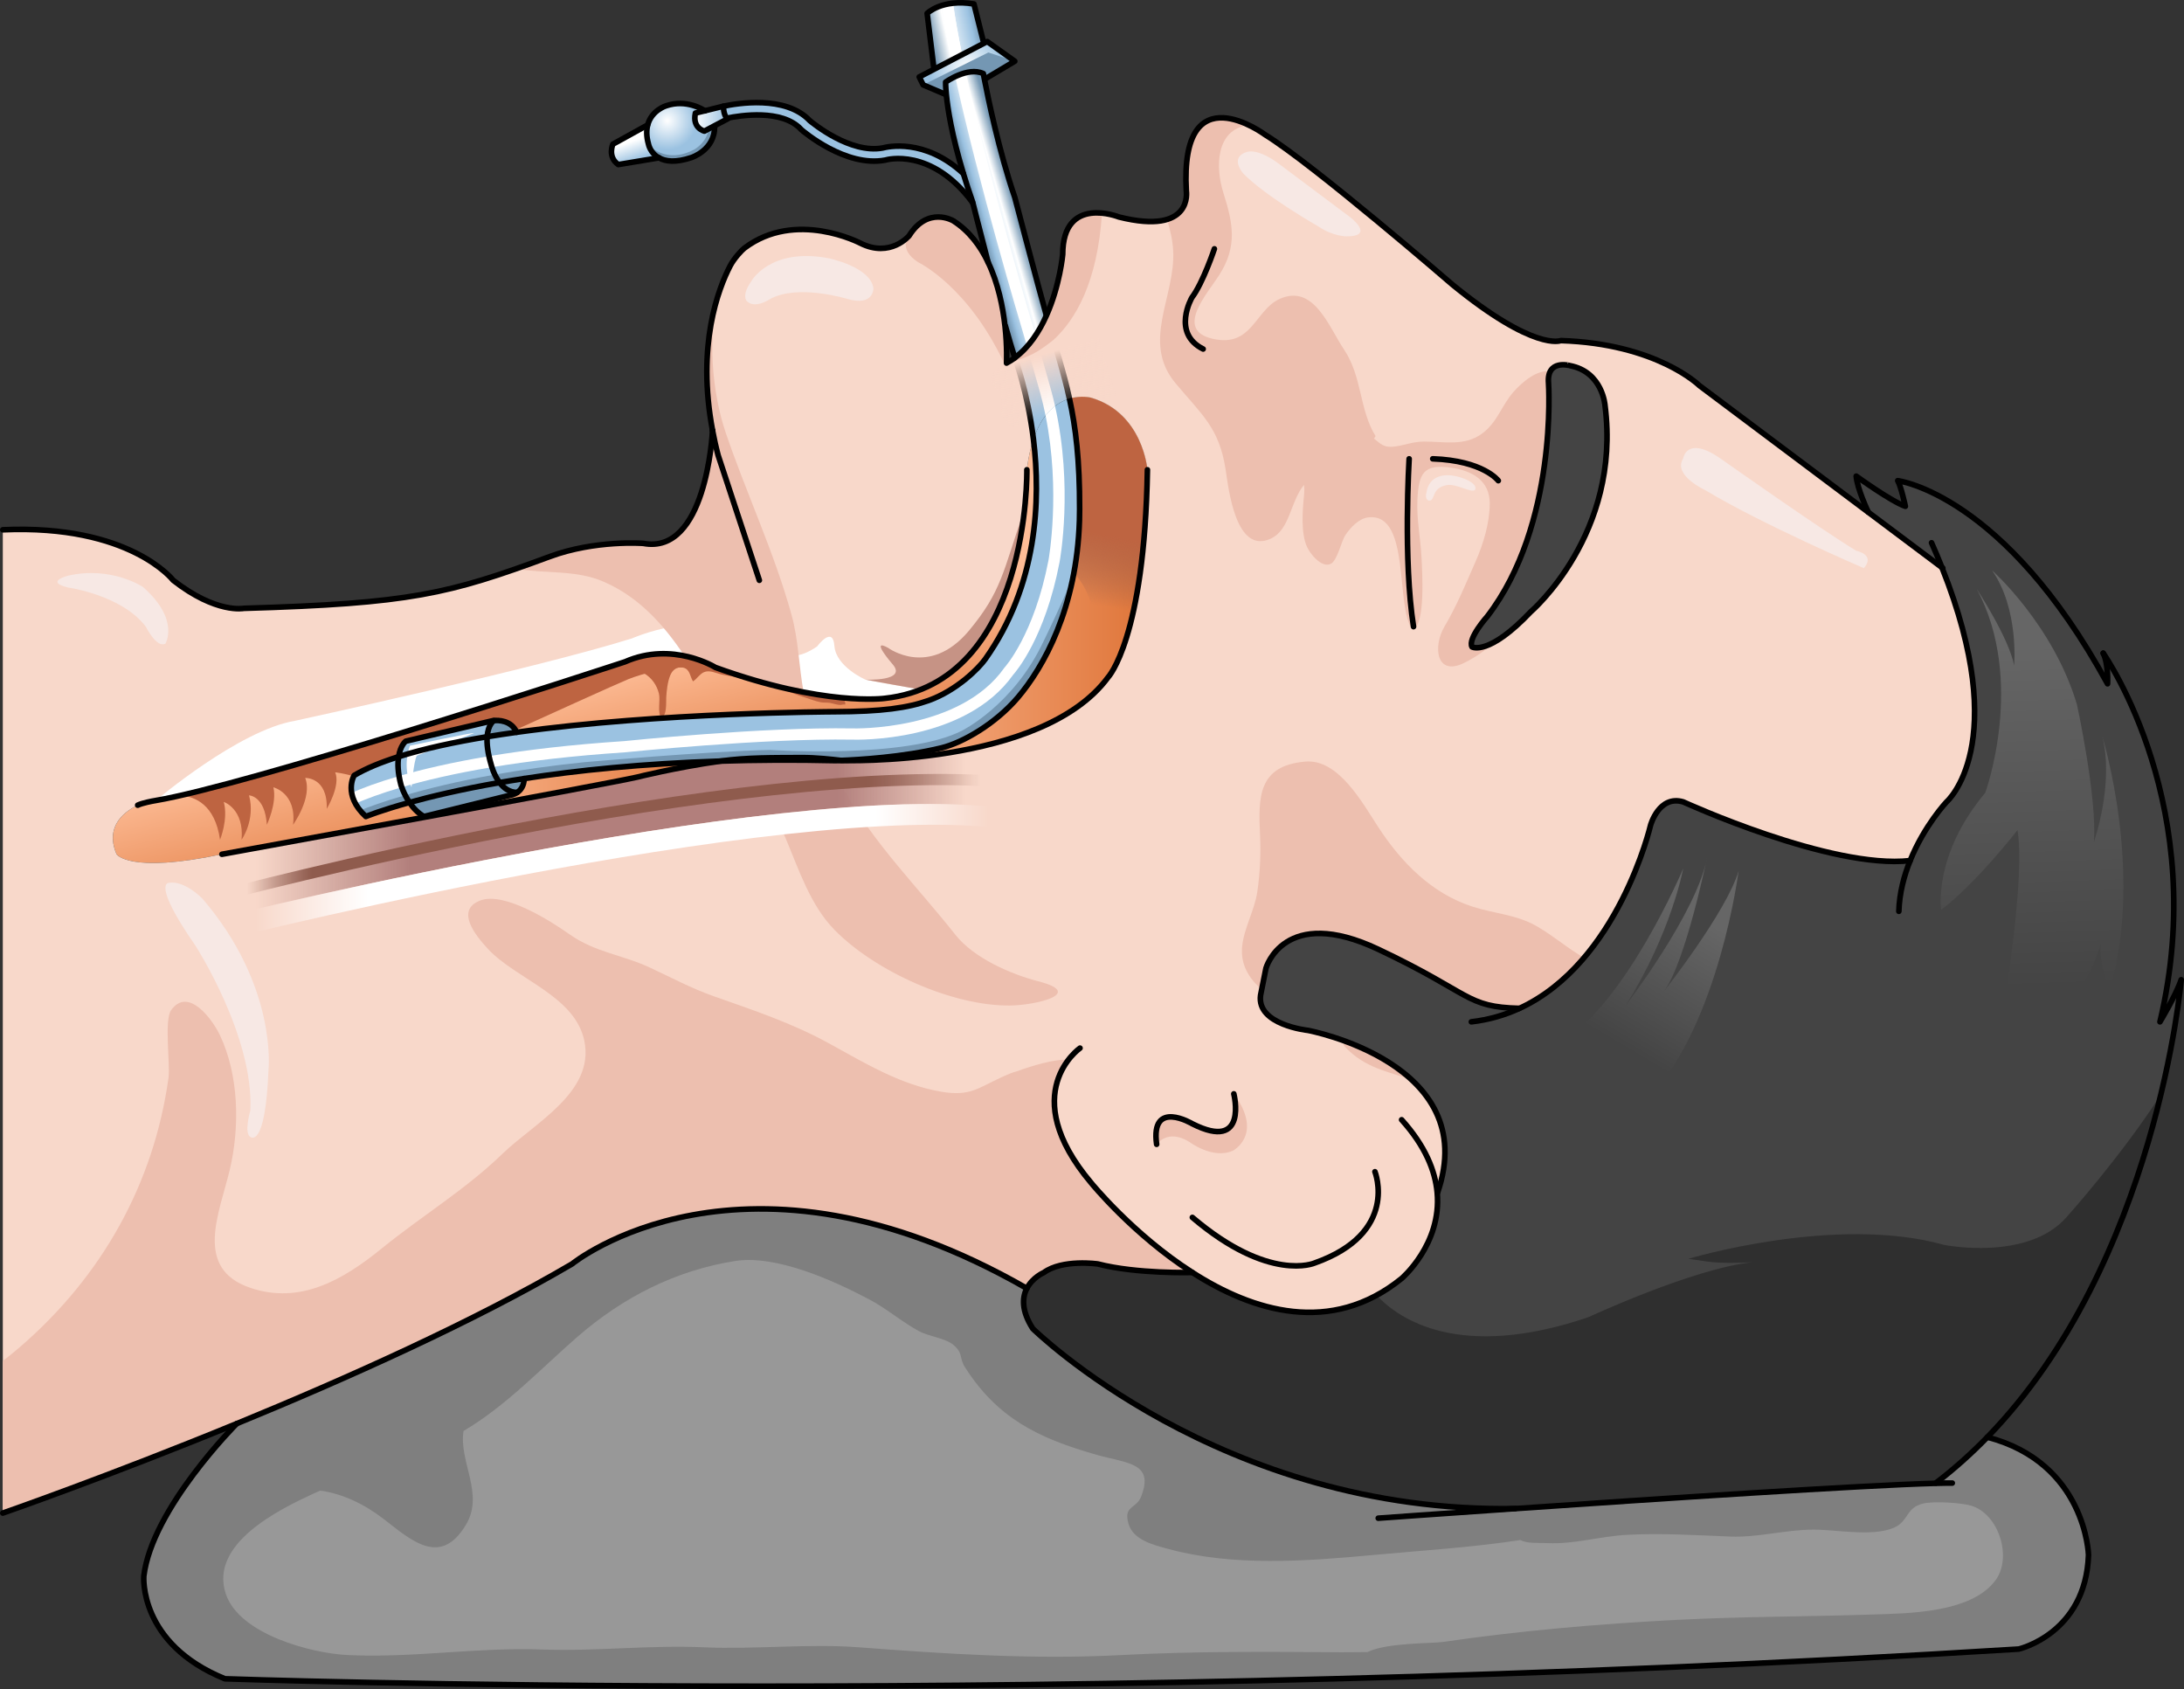 <?xml version="1.0" encoding="utf-8"?>
<!-- Generator: Adobe Illustrator 16.0.0, SVG Export Plug-In . SVG Version: 6.00 Build 0)  -->
<!DOCTYPE svg PUBLIC "-//W3C//DTD SVG 1.1//EN" "http://www.w3.org/Graphics/SVG/1.1/DTD/svg11.dtd">
<svg version="1.1" id="Layer_2" xmlns="http://www.w3.org/2000/svg" xmlns:xlink="http://www.w3.org/1999/xlink" x="0px" y="0px"
	 width="388.77px" height="300.6px" viewBox="0 0 388.77 300.6" enable-background="new 0 0 388.77 300.6" xml:space="preserve">
<rect x="0" y="0" width="388.77" height="300.6" fill="#333333" stroke="none"/>
<g>
	<path fill="#444444" d="M340.02,153.167c2.511-6.229,6.48-10.45,6.48-10.45s11.77-10.16-0.82-41.72l-13.13-9.85l0.01-0.011
		c-0.109-0.239-1.949-4.13-2.14-6.399c0,0,6.23,4.51,8.75,5.37c0,0-0.77-3.551-1.36-4.561c0,0,18.87,2.3,37.351,36.15
		c0,0,0.189-3.49-0.771-5.44c0.471,0.681,19.12,27.641,10.101,65.601c0,0,2.87-4.75,3.779-7.49c0,0-4.279,50.3-34.51,81.41
		c-2.83,2.91-5.88,5.649-9.18,8.17v0.04c-12.93,0.34-49.82,2.78-74.79,4.5c-0.03,0-0.05,0-0.07,0
		c-52.46,0.92-85.88-32.03-85.88-32.03c-2.06-3.229-1.88-5.57-1.05-7.16c1.02-1.97,3.01-2.81,3.01-2.81
		c3.311-2.431,9.61-1.54,9.61-1.54c6.99,1.81,16.84,1.52,16.84,1.52c10.72,6.88,24.65,11.271,37.25,1.07c0,0,7.17-6.1,6.33-15.3
		l0.08-0.01c7.95-23.08-23.11-28.851-23.11-28.851s-9.13-0.96-8.41-6.25l0.96-4.81c0,0,3.2-11.3,19.99-3.37
		c16.79,7.939,15.521,10.27,25.13,10.51v0.01c17.62-8.12,23.34-32.59,23.34-32.59s1.49-5.439,5.82-4.16
		C299.63,142.717,325.89,154.757,340.02,153.167z"/>
	<path opacity="0.6" fill="#222222" d="M384.653,194.795c-7.151,11.111-16.787,21.818-16.787,21.818
		c-6.931,7.921-21.781,4.95-21.781,4.95c-19.307-5.446-45.545,2.476-45.545,2.476s0,0,3.465,0.495
		c2.213,0.316,5.632,0.229,7.817,0.124c-10.515,1.132-29.104,9.777-29.104,9.777c-22.921,7.764-33.69,0.345-37.677-3.912
		c-11.35,6.147-23.322,2.021-32.791-4.057c0,0-9.85,0.29-16.84-1.52c0,0-6.3-0.891-9.61,1.54c0,0-1.99,0.84-3.01,2.81
		c-0.83,1.59-1.01,3.931,1.05,7.16c0,0,33.42,32.95,85.88,32.03c0.021,0,0.04,0,0.07,0c24.97-1.72,61.86-4.16,74.79-4.5v-0.04
		c3.3-2.521,6.35-5.26,9.18-8.17C371.647,237.369,380.447,212.244,384.653,194.795z"/>
	<path fill="#989898" d="M344.58,263.947c3.3-2.521,6.35-5.26,9.18-8.17c17.561,4.59,18.01,20.96,18.01,20.96
		c-0.479,14.01-12.42,16.75-12.42,16.75c-170.609,10.58-319.319,5.29-319.319,5.29C24.64,292.527,25.6,280.507,25.6,280.507
		c1.44-12.02,16.54-27.14,16.54-27.14c19.521-8.01,42.271-18.19,59.69-28.42c0,0,30.3-24.7,80.96,4.35
		c-0.83,1.59-1.01,3.931,1.05,7.16c0,0,33.42,32.95,85.88,32.03c0.021,0,0.04,0,0.07,0c24.97-1.72,61.86-4.16,74.79-4.5V263.947z"/>
	<path opacity="0.5" fill="#666666" d="M353.76,255.777c-2.83,2.91-5.88,5.649-9.18,8.17v0.04c-12.93,0.34-49.82,2.78-74.79,4.5
		c-0.03,0-0.05,0-0.07,0c-0.044,0.001-0.086-0.001-0.13,0c-0.094,0.001-0.186-0.002-0.279-0.001c-1.54,0.021-3.067,0.02-4.574-0.015
		c-0.015-0.001-0.027-0.002-0.042-0.002c-46.976-1.101-77.521-28.857-80.579-31.749c-0.168-0.159-0.275-0.264-0.275-0.264
		c-2.06-3.229-1.88-5.57-1.05-7.16c-50.66-29.05-80.96-4.35-80.96-4.35c-17.42,10.229-40.17,20.41-59.69,28.42
		c0,0-15.1,15.12-16.54,27.14c0,0-0.96,12.021,14.431,18.271c0,0,0.066,0.002,0.169,0.006c0.056,0.002,0.125,0.004,0.212,0.007
		c0.024,0.001,0.05,0.002,0.077,0.003c0.089,0.003,0.209,0.007,0.323,0.011c0.128,0.005,0.272,0.009,0.433,0.015
		c0.127,0.004,0.252,0.008,0.397,0.013c0.116,0.004,0.248,0.008,0.376,0.012c0.114,0.004,0.234,0.008,0.358,0.012
		c14.551,0.455,95.521,2.691,201.218-0.244c0.001,0.001,0.002,0.001,0.002,0.001c36.24-1.006,75.381-2.62,115.754-5.124
		c0,0,11.94-2.74,12.42-16.75C371.77,276.737,371.32,260.367,353.76,255.777z M355.256,281.196
		c-4.319,5.941-15.743,5.944-22.279,6.157c-11.491,0.374-22.98,0.345-34.501,0.941c-13.897,0.721-27.864,1.922-41.587,3.927
		c-2.027,0.296-10.096,0.104-13.474,1.809c-1.553-0.002-3.116,0.045-4.589,0.033c-13.145-0.101-26.256-0.197-39.327,0.499
		c-15.463,0.823-31.143-0.211-46.73-1.394c-8.837-0.67-18.489,0.415-27.462,0.01c-9.611-0.434-19.146,0.738-28.778,0.387
		c-11.629-0.425-22.899,1.542-34.593,0.995c-6.457-0.302-19.355-3.663-21.752-10.919c-2.932-8.878,9.393-14.938,15.574-17.8
		c0.414-0.191,0.832-0.367,1.248-0.552c3.931,0.534,7.84,2.383,11.287,5.048c4.966,3.838,10.123,8.578,14.646,1.036
		c3.328-5.547-1.301-11.187-0.424-16.701c7.6-4.471,13.758-11.104,20.383-16.848c7.986-6.923,17.346-11.729,27.957-13.399
		c7.222-1.137,17.29,3.348,23.893,6.84c3.104,1.643,5.854,4.047,8.933,5.694c1.644,0.88,4.649,1.211,6.019,2.379
		c1.835,1.563,0.992,2.298,2.064,3.978c5.752,9.019,12.928,12.607,23.348,15.573c5.602,1.595,10.365,1.386,8.03,7.436
		c-0.88,2.28-3.198,1.577-2.261,4.853c0.836,2.92,4.425,3.77,7.174,4.515c11.537,3.128,24.463,2.157,36.256,1.068
		c8.986-0.829,17.649-1.352,26.317-2.673c1.264,0.657,3.099,0.467,4.789,0.545c4.887,0.225,9.376-1.221,14.213-1.474
		c6.099-0.319,12.293,0.062,18.345,0.307c5.009,0.203,9.819-1.233,14.887-1.233c4.121,0,10.395,1.288,14.194-0.309
		c2.771-1.164,2.132-3.579,5.239-4.327c1.91-0.461,6.75-0.171,8.595,0.377C355.791,269.429,358.212,277.131,355.256,281.196z"/>
	<linearGradient id="SVGID_1_" gradientUnits="userSpaceOnUse" x1="149.74" y1="102.99" x2="204.25" y2="102.99">
		<stop  offset="0" style="stop-color:#FDBC96"/>
		<stop  offset="1" style="stop-color:#DF7539"/>
	</linearGradient>
	<path fill="url(#SVGID_1_)" d="M167.58,133.107c3.83-0.94,9.63-4.301,13.61-8.98c4.579-5.41,10.479-15.87,10.96-31.52
		c0.02-0.67,0.029-1.34,0.029-2.021c0.021-8.689-0.689-14.52-1.81-19.64c2.14-0.641,3.88-0.16,3.88-0.16
		c9.25,2.75,10,12.82,10,12.82c-0.5,30.06-7,36.93-7,36.93c-11.75,16-47.49,14.81-47.49,14.81c-0.01,0-0.01,0-0.02-0.01
		C152.5,135.237,160.76,134.777,167.58,133.107z"/>
	<linearGradient id="SVGID_2_" gradientUnits="userSpaceOnUse" x1="195.568" y1="92.617" x2="192.182" y2="110.762">
		<stop  offset="0.124" style="stop-color:#BE6441"/>
		<stop  offset="0.806" style="stop-color:#8F5B4D;stop-opacity:0"/>
	</linearGradient>
	<path fill="url(#SVGID_2_)" d="M204.25,83.607c0,0-0.75-10.07-10-12.82c0,0-1.74-0.48-3.88,0.16c1.12,5.12,1.83,10.95,1.81,19.64
		c0,0.681-0.01,1.351-0.029,2.021c-0.103,3.333-0.462,6.416-0.99,9.28c0.086,0.113,0.167,0.229,0.259,0.339
		c3.037,3.59,3.428,7.246,3.439,12.029c0.008,3.136-0.29,6.244-0.419,9.387c1.037-0.958,1.988-1.985,2.811-3.105
		C197.25,120.537,203.75,113.667,204.25,83.607z"/>
	<linearGradient id="SVGID_3_" gradientUnits="userSpaceOnUse" x1="103.74" y1="120.828" x2="110.74" y2="148.578">
		<stop  offset="0" style="stop-color:#FDBC96"/>
		<stop  offset="1" style="stop-color:#DF7539"/>
	</linearGradient>
	<path fill="url(#SVGID_3_)" d="M183.96,78.167c-0.51,1.5-0.91,3.3-1.17,5.44c0,0,0.69,37.87-25.29,40.68c0,0-10.8,1.5-30.15-5.5
		c0,0-7.6-4.75-16.1-1c0,0-18.88,6.21-39.12,12.45c-19.01,5.85-39.229,11.72-46.13,12.479c0,0-8.25,2.32-5.25,9.32
		c0,0,2.25,3.5,18.75,0c0,0,17.81-3.24,36-6.58l-0.03-0.14c-1.1-0.63-1.95-1.57-2.58-2.5c-5.21,1.439-7.77,2.5-7.77,2.5
		c-4.16-3.83-2.08-7.311-2.08-7.311c2.09-1.25,4.79-2.35,7.92-3.34c0.31-2.01,1.26-2.75,1.26-2.75l0.29-0.07l15.2-3.579
		c0,0,0.08-0.011,0.22-0.021c0.73-0.07,3.07-0.09,4.03,2.08c25.6-3.56,56.41-3.65,56.41-3.65c8.75-0.02,13.28-0.71,16.939-2.01
		c5.051-1.81,8.94-5.77,10.061-7.34C184.71,104.147,185.28,88.997,183.96,78.167z"/>
	<path fill="#BE6441" d="M127.242,118.724c-0.926-0.54-8.064-4.435-15.992-0.937c0,0-18.88,6.21-39.12,12.45
		c-14.935,4.596-30.612,9.202-39.995,11.335c2.543,0.181,6.136,1.589,7.031,7.881c0,0,1.5-3.636,0.667-6.734
		c0,0,3.667,1.234,3.167,6.734c0,0,2.5-3.472,1.333-7.902c0,0,2.834,0.07,3.167,5.236c0,0,1.832-3.834,1.166-6.667
		c0,0,4.166,1.001,3.5,6.667c0,0,3.5-4.834,2.167-8.334c0,0,3.999-0.167,3.833,5.5c0,0,2.5-4.167,1.5-6.5
		c0,0,1.621,0.184,3.295,0.707c0.047-0.1,0.079-0.153,0.079-0.153c2.09-1.25,4.79-2.35,7.92-3.34c0.31-2.01,1.26-2.75,1.26-2.75
		l0.29-0.07l15.2-3.579c0,0,0.08-0.011,0.22-0.021c0.679-0.065,2.735-0.063,3.795,1.677c6.125-2.786,17.864-8.114,19.941-8.97
		C111.666,120.954,118.162,118.052,127.242,118.724z"/>
	<path fill="#BE6441" d="M149.986,125.398c0.114-0.04,0.362-0.008,0.49-0.014c0.025-0.405-0.151-0.805-0.46-1.192
		c-5.122-0.472-12.774-1.826-22.667-5.405c0,0-7.6-4.75-16.1-1c0,0-2.143,0.705-5.748,1.875c1.411,0.427,3.453-0.292,4.667-0.436
		c1.749-0.207,2.985-0.272,4.521,0.635c1.317,0.779,2.229,2.057,2.604,3.585c0.29,1.175-0.315,3.331,0.404,4.305
		c1.064-0.382,0.845-2.748,0.899-3.667c0.071-1.184,0.244-2.753,0.698-3.857c0.405-0.987,1.183-1.634,2.291-1.407
		c1.234,0.253,1.191,1.476,1.77,2.45c0.714-0.441,1.135-1.271,1.939-1.632c1.006-0.451,2.119,0.169,3.163,0.408
		c1.118,0.257,2.326,0.345,3.41,0.62c1.436,0.365,2.867,0.728,4.308,1.052c2.458,0.555,4.525,1.601,6.909,2.343
		c0.984,0.306,2.026,0.743,3.087,0.931c0.503,0.09,1.034,0.021,1.543,0.099C148.351,125.187,149.362,125.619,149.986,125.398z"/>
	<path fill="#F8D8CA" d="M126.84,76.627c0-0.01,0-0.02,0-0.02c-3.81-20.141,4.33-31.32,4.33-31.32c9.33-8.67,22-2,22-2
		c5.33,2.67,8.66-1.33,8.66-1.33c3.34-5.34,7.84-2.67,7.84-2.67c2.82,1.79,4.811,4.44,6.21,7.37v0.01
		c1.811,3.76,2.64,7.97,3.021,11.37c0.42,3.8,0.27,6.58,0.27,6.58c0.521-0.28,1.01-0.59,1.47-0.93
		c0.12,0.319,2.29,6.109,3.32,14.479c-0.51,1.5-0.91,3.3-1.17,5.44c0,0,0.69,37.87-25.29,40.68c0,0-10.8,1.5-30.15-5.5
		c0,0-7.6-4.75-16.1-1c0,0-18.88,6.21-39.12,12.45c-19.01,5.85-39.229,11.72-46.13,12.479c0,0-8.25,2.32-5.25,9.32
		c0,0,2.25,3.5,18.75,0c0,0,17.81-3.24,36-6.58c17.54-3.229,35.42-6.56,38-7.17c0,0,6.66-1.68,14.73-2.83
		c6.359-0.2,13.21-0.25,20.56-0.08c0,0,0.34-0.01,0.95-0.04c0.01,0.01,0.01,0.01,0.02,0.01c0,0,35.74,1.19,47.49-14.81
		c0,0,6.5-6.87,7-36.93c0,0-0.75-10.07-10-12.82c0,0-1.74-0.48-3.88,0.16c-1.07-4.95-2.53-9.23-4.101-14.79
		c2.4-5.351,2.9-10.87,2.9-10.87c0-10.67,10-6.67,10-6.67c13.33,3.34,12-4.66,12-4.66c-1.16-21.3,14-10,14-10
		c8.66,5.33,33.33,26.66,33.33,26.66c14.67,12,19.33,10,19.33,10c17.13,0.54,24.67,8,24.67,8l30.05,22.53l13.13,9.85
		c12.59,31.56,0.82,41.72,0.82,41.72s-3.97,4.221-6.48,10.45c-14.13,1.59-40.39-10.45-40.39-10.45c-4.33-1.279-5.82,4.16-5.82,4.16
		s-5.72,24.47-23.34,32.59v-0.01c-9.609-0.24-8.34-2.57-25.13-10.51c-16.79-7.93-19.99,3.37-19.99,3.37l-0.96,4.81
		c-0.72,5.29,8.41,6.25,8.41,6.25s31.061,5.771,23.11,28.851l-0.08,0.01c0.84,9.2-6.33,15.3-6.33,15.3
		c-12.6,10.2-26.53,5.81-37.25-1.07c0,0-9.85,0.29-16.84-1.52c0,0-6.3-0.891-9.61,1.54c0,0-1.99,0.84-3.01,2.81
		c-50.66-29.05-80.96-4.35-80.96-4.35c-17.42,10.229-40.17,20.41-59.69,28.42c-23.069,9.47-41.64,15.92-41.64,15.92v-175
		c22.67-1,30.33,8.99,30.33,8.99c7.67,6,12.57,4.99,12.57,4.99c29.729-0.87,36.439-2.551,54.46-9.211
		c8.14-3.01,16.649-2.35,16.649-2.35C125.61,98.817,126.8,77.427,126.84,76.627z M272.51,108.857c0,0,16.13-13.83,13.2-36.67
		c0,0-0.4-6.011-6.28-7.12c0,0-4.149-1.19-3.779,3.14c0,0,1.68,25.14-10.891,41.49c0,0-3.56,3.979-2.72,5.439
		C262.04,115.137,264.97,116.817,272.51,108.857z"/>
	<g>
		<g id="XMLID_13_">
			<g>
				<path fill="#FFFFFF" d="M163.97,122.587v0.11c-1.95,0.79-4.1,1.33-6.47,1.59c0,0-10.8,1.5-30.15-5.5c0,0-7.6-4.75-16.1-1
					c0,0-18.88,6.21-39.12,12.45c-17.61,5.42-36.25,10.85-44.39,12.229c0,0,14.76-12.51,24.76-14.18c0,0,43-9.33,60-14.67
					c0,0,9-4,17-2c0,0,2.47,0.36,4.61-0.38c0,0,2.14-0.561,2.6,2.14c0,0,2.14,6.23,8.75,1.67c0,0,2.79-3.81,3.07-0.09
					c0.279,3.72,5.52,6,5.52,6S160.36,122.257,163.97,122.587z"/>
			</g>
		</g>
	</g>
	<path fill="#C69385" d="M154.05,120.957c0,0,7.641,0.36,4.78-2.81c0,0-4.07-4.67-0.76-2.86c0,0,7.273,5.433,14.366-2.991
		c5.911-7.094,6.06-10.492,9.901-21.576c0,0,0,23.94-18.838,31.947"/>
	<g>
		<path fill="#EDBFAF" d="M121.857,116.748c3.313,0.691,5.492,2.039,5.492,2.039c6.109,2.21,11.363,3.571,15.697,4.401
			c-0.83-4.543-0.911-9.302-2.131-13.717c-3.104-11.229-8.087-21.711-11.75-32.517c-2.353-6.94-3.464-17.424-0.913-25.639
			c-1.873,5.246-3.585,13.81-1.413,25.291c0,0,0,0.01,0,0.02c-0.04,0.8-1.229,22.19-12.33,20.08c0,0-8.51-0.66-16.649,2.35
			c-2.136,0.789-4.109,1.507-5.984,2.163c5.314,0.942,10.583,0.126,15.641,2.336C113.76,106.283,118.148,111.189,121.857,116.748z"
			/>
		<path fill="#EDBFAF" d="M184.814,174.64c-4.849-1.249-11.464-4.121-14.747-8.276c-6.814-8.623-14.386-16.055-19.983-26.001
			c-0.972-1.726-1.877-3.366-2.711-5.008c-5.061-0.099-9.895-0.1-14.477-0.014c2.555,4.394,4.874,8.957,6.862,13.633
			c2.405,5.653,4.448,12.107,8.825,16.556c7.241,7.36,20.99,13.548,31.249,13.426C184.405,178.9,193.23,176.808,184.814,174.64z"/>
	</g>
	<path fill="#9BC2E1" d="M87.47,136.228c0,0,0.42,1.68,1.46,3.05c-6.83,1.2-12.17,2.47-16.04,3.54
		c-1.069-1.58-1.52-3.141-1.52-3.141c-0.57-2.189-0.61-3.819-0.41-5.01c4.5-1.42,9.91-2.59,15.76-3.55
		C86.63,132.307,86.79,133.957,87.47,136.228z"/>
	<path fill="#9BC2E1" d="M190.37,70.947c1.12,5.12,1.83,10.95,1.81,19.64c0,0.681-0.01,1.351-0.029,2.021
		c-0.48,15.649-6.381,26.109-10.96,31.52c-3.98,4.68-9.78,8.04-13.61,8.98c-6.82,1.67-15.08,2.13-17.84,2.229
		c-5.7-1.51-14.19-0.91-21.51,0.12c-14.011,0.45-25.631,1.67-34.921,3.11c-1.52,0.229-2.979,0.47-4.38,0.71
		c-1.04-1.37-1.46-3.05-1.46-3.05c-0.68-2.271-0.84-3.921-0.75-5.11c1.71-0.28,3.46-0.54,5.24-0.79c25.6-3.56,56.41-3.65,56.41-3.65
		c8.75-0.02,13.28-0.71,16.939-2.01c5.051-1.81,8.94-5.77,10.061-7.34c9.34-13.18,9.91-28.33,8.59-39.16
		C185.56,73.438,188.17,71.607,190.37,70.947z"/>
	<path fill="#FFFFFF" d="M87.47,136.228c-0.177-0.592-0.317-1.139-0.429-1.649c-6.68,1.109-11.941,2.357-16.006,3.541
		c0.081,0.485,0.19,1.003,0.335,1.558c0,0,0.05,0.166,0.144,0.426c4.043-1.183,9.325-2.442,16.047-3.563
		C87.5,136.347,87.47,136.228,87.47,136.228z"/>
	<path fill="#9BC2E1" d="M87.71,128.268c0,0,0.08-0.011,0.22-0.021c0,0-1.04,0.6-1.21,2.87c-5.85,0.96-11.26,2.13-15.76,3.55
		c0.31-2.01,1.26-2.75,1.26-2.75l0.29-0.07L87.71,128.268z"/>
	<path fill="#FFFFFF" d="M84.396,130.468c0-0.187-11.419,2.247-11.419,2.247s-1.498,3.556,0.28,7.394c0,0,0.375-4.585,0.937-5.615
		L84.396,130.468z"/>
	<path fill="#9BC2E1" d="M71.37,139.677c0,0,0.45,1.561,1.52,3.141c-5.21,1.439-7.77,2.5-7.77,2.5c-4.16-3.83-2.08-7.311-2.08-7.311
		c2.09-1.25,4.79-2.35,7.92-3.34C70.76,135.857,70.8,137.487,71.37,139.677z"/>
	<path fill="#7497B3" d="M185.729,114.202c-5.364,11.385-14.561,15.873-14.561,15.873c-9.962,5.035-34.045,3.394-34.045,3.394
		c-11.165,0.219-33.172,2.189-33.172,2.189c-5.954,0.609-11.236,1.375-15.868,2.201c0.218,0.458,0.493,0.954,0.846,1.418
		c1.4-0.24,2.86-0.48,4.38-0.71c9.29-1.44,20.91-2.66,34.921-3.11c7.319-1.03,15.81-1.63,21.51-0.12
		c2.76-0.1,11.02-0.56,17.84-2.229c3.83-0.94,9.63-4.301,13.61-8.98c3.536-4.179,7.851-11.383,9.858-21.649
		C189.095,107.341,185.729,114.202,185.729,114.202z"/>
	<path fill="#7497B3" d="M88.93,139.277c-0.353-0.464-0.628-0.96-0.846-1.418c-6.659,1.188-11.962,2.5-15.953,3.659
		c0.208,0.409,0.456,0.851,0.759,1.299C76.76,141.747,82.1,140.478,88.93,139.277z"/>
	<path fill="#7497B3" d="M65.12,145.317c0,0,2.56-1.061,7.77-2.5c-0.303-0.448-0.551-0.89-0.759-1.299
		c-3.955,1.148-6.616,2.143-8.025,2.713C64.396,144.589,64.722,144.95,65.12,145.317z"/>
	<g>
		<path fill="#EDBFAF" d="M215.348,228.327c0.387,0.217,0.778,0.428,1.172,0.635C216.198,228.759,215.821,228.548,215.348,228.327z"
			/>
		<path fill="#EDBFAF" d="M192.661,208.537c-8.637-12.332-2.48-19.9-2.48-19.9c-2.366-0.239-6.544,1.075-9.236,2.048
			c-0.605,0.132-1.404,0.459-2.542,0.979c-4.309,1.97-5.725,3.521-10.902,2.624c-7.217-1.25-13.32-4.961-20.012-8.637
			c-6.556-3.602-13.434-5.877-20.488-8.365c-3.965-1.398-7.721-3.417-11.377-5.109c-5.02-2.322-9.66-2.661-14.236-5.889
			c-3.342-2.357-11.629-7.649-15.898-6.021c-4.551,1.735-0.755,6.331,1.375,8.619c5.085,5.464,15.519,8.313,17.162,16.402
			c1.854,9.121-9.006,14.653-14.525,20c-6.686,6.477-14.403,11.096-21.515,16.876c-6.952,5.652-14.578,10.06-23.487,7.015
			c-10.06-3.438-5.433-13.303-3.623-20.891c1.877-7.864,1.609-17.047-1.751-24.1c-1.307-2.74-5.605-8.658-8.659-4.41
			c-1.274,1.772-0.144,9.69-0.465,12.01c-2.611,18.828-11.815,35.348-26.512,48c-0.846,0.728-1.871,1.553-2.988,2.441v27.059
			c0,0,18.57-6.45,41.64-15.92c19.521-8.01,42.271-18.19,59.69-28.42c0,0,30.3-24.7,80.96,4.35c1.02-1.97,3.01-2.81,3.01-2.81
			c1.056-0.775,2.415-1.21,3.778-1.446l0,0c0.051-0.009,0.102-0.016,0.152-0.023c0.144-0.023,0.287-0.046,0.43-0.065
			c0.127-0.017,0.252-0.031,0.378-0.045c0.098-0.011,0.194-0.021,0.291-0.03c0.218-0.02,0.433-0.036,0.646-0.049
			c0.083-0.005,0.168-0.012,0.25-0.015c0.128-0.007,0.254-0.011,0.378-0.014c0.081-0.003,0.161-0.005,0.239-0.006
			c0.12-0.002,0.24-0.004,0.356-0.005c0.045,0,0.087,0.001,0.131,0.002c0.226,0,0.442,0.004,0.646,0.011
			c0.068,0.002,0.136,0.005,0.2,0.007c0.098,0.004,0.193,0.008,0.284,0.013c0.073,0.004,0.142,0.009,0.21,0.013
			c0.132,0.008,0.255,0.017,0.368,0.025c0.06,0.005,0.12,0.01,0.175,0.014c0.059,0.006,0.115,0.011,0.167,0.016
			c0.074,0.007,0.144,0.014,0.202,0.02c0.045,0.005,0.082,0.01,0.119,0.014c0.042,0.005,0.086,0.01,0.115,0.014
			c0.016,0.002,0.033,0.004,0.044,0.005c0.023,0.003,0.05,0.007,0.05,0.007c0.332,0.086,0.672,0.166,1.016,0.242
			c0-0.001-0.001-0.002-0.002-0.002c6.363,1.422,14.467,1.309,15.669,1.283C203.359,220.745,192.661,208.537,192.661,208.537z"/>
	</g>
	<g>
		<linearGradient id="SVGID_4_" gradientUnits="userSpaceOnUse" x1="41.358" y1="166.752" x2="41.501" y2="166.752">
			<stop  offset="0.065" style="stop-color:#B27F7C;stop-opacity:0"/>
			<stop  offset="0.253" style="stop-color:#B27F7C"/>
			<stop  offset="0.774" style="stop-color:#B27F7C"/>
			<stop  offset="0.93" style="stop-color:#B27F7C;stop-opacity:0"/>
		</linearGradient>
		<path fill="url(#SVGID_4_)" d="M41.501,166.854c0,0-0.056-0.078-0.143-0.202C41.441,166.771,41.501,166.854,41.501,166.854z"/>
		<linearGradient id="SVGID_5_" gradientUnits="userSpaceOnUse" x1="182.155" y1="144.889" x2="182.324" y2="144.889">
			<stop  offset="0.065" style="stop-color:#B27F7C;stop-opacity:0"/>
			<stop  offset="0.253" style="stop-color:#B27F7C"/>
			<stop  offset="0.774" style="stop-color:#B27F7C"/>
			<stop  offset="0.93" style="stop-color:#B27F7C;stop-opacity:0"/>
		</linearGradient>
		<path fill="url(#SVGID_5_)" d="M182.155,144.521c0.062,0.254,0.118,0.5,0.169,0.734
			C182.273,145.021,182.217,144.775,182.155,144.521z"/>
		<linearGradient id="SVGID_6_" gradientUnits="userSpaceOnUse" x1="182.33" y1="146.695" x2="182.825" y2="146.695">
			<stop  offset="0.065" style="stop-color:#B27F7C;stop-opacity:0"/>
			<stop  offset="0.253" style="stop-color:#B27F7C"/>
			<stop  offset="0.774" style="stop-color:#B27F7C"/>
			<stop  offset="0.93" style="stop-color:#B27F7C;stop-opacity:0"/>
		</linearGradient>
		<path fill="url(#SVGID_6_)" d="M182.33,145.28c0.322,1.479,0.461,2.546,0.495,2.829
			C182.793,147.834,182.654,146.768,182.33,145.28z"/>
		<linearGradient id="SVGID_7_" gradientUnits="userSpaceOnUse" x1="182.828" y1="148.158" x2="182.834" y2="148.158">
			<stop  offset="0.065" style="stop-color:#B27F7C;stop-opacity:0"/>
			<stop  offset="0.253" style="stop-color:#B27F7C"/>
			<stop  offset="0.774" style="stop-color:#B27F7C"/>
			<stop  offset="0.93" style="stop-color:#B27F7C;stop-opacity:0"/>
		</linearGradient>
		<path fill="url(#SVGID_7_)" d="M182.828,148.131c0.003,0.029,0.006,0.056,0.006,0.056S182.831,148.164,182.828,148.131z"/>
		<linearGradient id="SVGID_8_" gradientUnits="userSpaceOnUse" x1="36.041" y1="148.093" x2="182.145" y2="148.093">
			<stop  offset="0.065" style="stop-color:#B27F7C;stop-opacity:0"/>
			<stop  offset="0.253" style="stop-color:#B27F7C"/>
			<stop  offset="0.774" style="stop-color:#B27F7C"/>
			<stop  offset="0.93" style="stop-color:#B27F7C;stop-opacity:0"/>
		</linearGradient>
		<path fill="url(#SVGID_8_)" d="M182.146,144.482L182.146,144.482c-0.842-3.48-2.615-8.589-6.147-11.584l-2.631,0.239
			c-10.669,2.101-25.052,1.975-25.052,1.975c-6.832-2.038-28.712,1.829-28.712,1.829l-25.053,4.988
			c-5.138,0.961-26.303,4.857-26.303,4.857c-4.587,0.841-32.202,5.919-32.202,5.919c-0.11,3.646,1.686,7.737,3.245,10.581
			C39.352,163.271,146.488,136.818,182.146,144.482z"/>
		<linearGradient id="SVGID_9_" gradientUnits="userSpaceOnUse" x1="39.359" y1="164.359" x2="40.478" y2="164.359">
			<stop  offset="0.065" style="stop-color:#B27F7C;stop-opacity:0"/>
			<stop  offset="0.253" style="stop-color:#B27F7C"/>
			<stop  offset="0.774" style="stop-color:#B27F7C"/>
			<stop  offset="0.93" style="stop-color:#B27F7C;stop-opacity:0"/>
		</linearGradient>
		<path fill="url(#SVGID_9_)" d="M40.479,165.311c-0.33-0.527-0.715-1.173-1.119-1.902
			C39.765,164.141,40.147,164.782,40.479,165.311z"/>
		<linearGradient id="SVGID_10_" gradientUnits="userSpaceOnUse" x1="41.141" y1="166.459" x2="41.312" y2="166.459">
			<stop  offset="0.065" style="stop-color:#B27F7C;stop-opacity:0"/>
			<stop  offset="0.253" style="stop-color:#B27F7C"/>
			<stop  offset="0.774" style="stop-color:#B27F7C"/>
			<stop  offset="0.93" style="stop-color:#B27F7C;stop-opacity:0"/>
		</linearGradient>
		<path fill="url(#SVGID_10_)" d="M41.313,166.585c-0.048-0.069-0.107-0.157-0.172-0.253
			C41.207,166.43,41.264,166.515,41.313,166.585z"/>
		<linearGradient id="SVGID_11_" gradientUnits="userSpaceOnUse" x1="40.86" y1="166.086" x2="41.095" y2="166.086">
			<stop  offset="0.065" style="stop-color:#B27F7C;stop-opacity:0"/>
			<stop  offset="0.253" style="stop-color:#B27F7C"/>
			<stop  offset="0.774" style="stop-color:#B27F7C"/>
			<stop  offset="0.93" style="stop-color:#B27F7C;stop-opacity:0"/>
		</linearGradient>
		<path fill="url(#SVGID_11_)" d="M41.095,166.264c-0.07-0.105-0.149-0.225-0.234-0.355
			C40.946,166.041,41.023,166.157,41.095,166.264z"/>
		<linearGradient id="SVGID_12_" gradientUnits="userSpaceOnUse" x1="40.516" y1="165.598" x2="40.807" y2="165.598">
			<stop  offset="0.065" style="stop-color:#B27F7C;stop-opacity:0"/>
			<stop  offset="0.253" style="stop-color:#B27F7C"/>
			<stop  offset="0.774" style="stop-color:#B27F7C"/>
			<stop  offset="0.93" style="stop-color:#B27F7C;stop-opacity:0"/>
		</linearGradient>
		<path fill="url(#SVGID_12_)" d="M40.807,165.826c-0.091-0.141-0.188-0.292-0.291-0.457
			C40.62,165.536,40.715,165.685,40.807,165.826z"/>
	</g>
	<g>
		<linearGradient id="SVGID_13_" gradientUnits="userSpaceOnUse" x1="37.75" y1="149.138" x2="181.423" y2="149.138">
			<stop  offset="0.043" style="stop-color:#8F5B4D;stop-opacity:0"/>
			<stop  offset="0.124" style="stop-color:#8F5B4D"/>
			<stop  offset="0.812" style="stop-color:#8F5B4D"/>
			<stop  offset="0.952" style="stop-color:#8F5B4D;stop-opacity:0"/>
		</linearGradient>
		<path fill="url(#SVGID_13_)" d="M38.749,160.537c-0.44,0-0.845-0.294-0.965-0.74c-0.144-0.533,0.173-1.082,0.706-1.226
			c0.921-0.248,92.668-24.752,142.022-20.29c0.55,0.05,0.956,0.536,0.906,1.086c-0.05,0.551-0.545,0.958-1.086,0.906
			c-49.006-4.432-140.405,19.982-141.323,20.229C38.923,160.526,38.835,160.537,38.749,160.537z"/>
	</g>
	<linearGradient id="SVGID_14_" gradientUnits="userSpaceOnUse" x1="39.291" y1="154.971" x2="182.834" y2="154.971">
		<stop  offset="0.043" style="stop-color:#FFFFFF;stop-opacity:0"/>
		<stop  offset="0.183" style="stop-color:#FFFFFF"/>
		<stop  offset="0.812" style="stop-color:#FFFFFF"/>
		<stop  offset="0.952" style="stop-color:#FFFFFF;stop-opacity:0"/>
	</linearGradient>
	<path fill="url(#SVGID_14_)" d="M182.146,144.482c-35.659-7.665-142.806,18.792-142.854,18.805c1.171,2.133,2.21,3.566,2.21,3.566
		s105.666-26.334,141.333-18.667C182.834,148.187,182.67,146.649,182.146,144.482L182.146,144.482z"/>
	<path fill="#9BC2E1" d="M186.27,56.157c1.57,5.56,3.03,9.84,4.101,14.79c-2.2,0.66-4.811,2.49-6.41,7.22
		c-1.03-8.37-3.2-14.16-3.32-14.479c0-0.011,0-0.011,0-0.011C183.19,61.797,185,59.007,186.27,56.157z"/>
	<path fill="#FFFFFF" d="M187.124,69.513c0,0-1.729-6.149-2.788-9.825c-0.461,0.691-0.966,1.351-1.516,1.969
		c1.04,3.638,2.376,8.39,2.376,8.39c0.358,1.314,0.662,2.624,0.924,3.921c0.54-0.697,1.109-1.255,1.687-1.699
		C187.602,71.354,187.376,70.436,187.124,69.513z"/>
	<linearGradient id="SVGID_15_" gradientUnits="userSpaceOnUse" x1="180.71" y1="37.011" x2="174.106" y2="38.898">
		<stop  offset="0" style="stop-color:#7497B3"/>
		<stop  offset="0.312" style="stop-color:#FFFFFF"/>
		<stop  offset="0.828" style="stop-color:#9BC2E1"/>
		<stop  offset="1" style="stop-color:#7497B3"/>
	</linearGradient>
	<path fill="url(#SVGID_15_)" d="M180.531,35.117c0,0,4.11,15.63,5.63,21.04c-1.27,2.85-3.079,5.64-5.63,7.52
		c-0.55-1.739-1-3.27-1.67-5.649l-0.069,0.01c-0.381-3.4-1.21-7.61-3.021-11.37v-0.01c-1.47-5.64-2.64-10.29-2.729-10.64
		c0-0.011,0-0.021,0-0.021c-0.641-1.83-1.19-3.53-1.67-5.12c-2.08-6.89-2.79-11.57-3.03-14.08c-0.141-1.46-0.12-2.189-0.12-2.189
		s3.91-2.811,6.71-1.511c0,0,0.06,0.341,0.18,0.94C175.701,17.097,177.741,27.047,180.531,35.117z"/>
	<path fill="#FFFFFF" d="M171.938,12.918c-0.688,0.156-1.348,0.403-1.913,0.666c4.2,19.229,11.636,44.108,12.059,45.518
		c0.197,0.676,0.444,1.533,0.71,2.463c0.548-0.625,1.051-1.292,1.51-1.989c-0.108-0.374-0.211-0.731-0.302-1.041
		C183.897,58.186,176.191,32.399,171.938,12.918z"/>
	<linearGradient id="SVGID_16_" gradientUnits="userSpaceOnUse" x1="165.72" y1="6.888" x2="174.523" y2="5.001">
		<stop  offset="0" style="stop-color:#7497B3"/>
		<stop  offset="0.312" style="stop-color:#FFFFFF"/>
		<stop  offset="0.828" style="stop-color:#9BC2E1"/>
		<stop  offset="1" style="stop-color:#7497B3"/>
	</linearGradient>
	<path fill="url(#SVGID_16_)" d="M175.04,7.367l0.16,0.31l-8.88,4.62l-0.09-0.17l-1.19-9.75c0,0,2.62-2.62,8.33-1.67L175.04,7.367z"
		/>
	<path fill="#FFFFFF" d="M167.682,0.972c0.389,2.837,0.988,6.145,1.728,9.718l1.853-0.963c-0.693-3.381-1.254-6.494-1.615-9.157
		C168.896,0.65,168.244,0.797,167.682,0.972z"/>
	<path fill="#FFFFFF" d="M167.682,0.972c0.389,2.837,0.988,6.145,1.728,9.718l1.853-0.963c-0.693-3.381-1.254-6.494-1.615-9.157
		C168.896,0.65,168.244,0.797,167.682,0.972z"/>
	<path fill="#FFFFFF" d="M63.275,143.013c1.799-0.784,4.481-1.812,8.238-2.91c-0.094-0.26-0.144-0.426-0.144-0.426
		c-0.145-0.555-0.254-1.072-0.335-1.558c-3.8,1.107-6.549,2.154-8.436,2.979C62.696,141.685,62.903,142.329,63.275,143.013z"/>
	<path fill="#FFFFFF" d="M180.358,120.08c0.593-0.663,5.689-6.675,8.247-20.005c0.107-0.572,2.436-13.396-0.799-27.808
		c-0.577,0.444-1.146,1.002-1.687,1.699c2.729,13.531,0.545,25.607,0.521,25.735c-2.539,13.236-7.745,19.016-7.796,19.07
		c-0.031,0.033-0.06,0.068-0.085,0.105c-7.919,11.253-26.806,10.775-27.008,10.76c-15.966-0.28-40.438,2.241-40.645,2.263
		c-9.541,0.627-17.487,1.585-24.066,2.678c0.111,0.511,0.252,1.058,0.429,1.649c0,0,0.03,0.119,0.091,0.313
		c6.494-1.081,14.33-2.03,23.716-2.647c0.244-0.024,24.605-2.526,40.424-2.256C152.51,131.666,171.796,132.171,180.358,120.08z"/>
	<path fill="#EDBFAF" d="M219.63,194.677c0,0,2.63,10.38-7.38,5.33c0,0-7.49-4.479-6.36,3.65c0,0,1.961-2.83,5.818-0.433
		c0,0,4.171,3.179,7.767,1.563C219.475,204.787,224.997,201.922,219.63,194.677z"/>
	<g>
		<path fill="#EDBFAF" d="M238.871,185.095l0.415,1.081c3.732,3.973,7.685,4.466,12.002,6.002
			C247.522,188.684,242.664,186.44,238.871,185.095z"/>
		<path fill="#EDBFAF" d="M281.979,170.439c-2.745-1.512-5.019-3.581-8.292-5.518c-3.669-2.17-7.664-2.297-11.602-3.574
			c-7.284-2.365-12.62-7.849-16.723-14.115c-2.86-4.37-7.104-12.21-13.023-11.689c-8.462,0.743-8.354,6.385-8.038,13.149
			c0.153,3.272-0.001,6.724-0.494,10.047c-0.483,3.255-2.353,6.406-2.692,9.661c-0.334,3.193,1.162,5.733,3.481,7.688l0.753-3.771
			c0,0,3.2-11.3,19.99-3.37c16.79,7.939,15.521,10.27,25.13,10.51v0.01C275.09,177.338,278.885,174.081,281.979,170.439z"/>
	</g>
	<radialGradient id="SVGID_17_" cx="172.135" cy="12.102" r="6.873" gradientUnits="userSpaceOnUse">
		<stop  offset="0" style="stop-color:#FFFFFF"/>
		<stop  offset="1" style="stop-color:#9BC2E1"/>
	</radialGradient>
	<path fill="url(#SVGID_17_)" d="M166.32,12.297l8.88-4.62l0.54-0.279l4.899,3.5l-5.199,3.1l-0.221,0.04
		c-0.12-0.6-0.18-0.94-0.18-0.94c-2.8-1.3-6.71,1.511-6.71,1.511s-0.021,0.729,0.12,2.189l-0.12,0.01l-4-1.699l-0.7-1.41
		L166.32,12.297z"/>
	<linearGradient id="SVGID_18_" gradientUnits="userSpaceOnUse" x1="112.09" y1="25.262" x2="113.215" y2="28.512">
		<stop  offset="0" style="stop-color:#FFFFFF"/>
		<stop  offset="1" style="stop-color:#9BC2E1"/>
	</linearGradient>
	<path fill="url(#SVGID_18_)" d="M115.182,22.268c-0.23,0.89-0.24,2,0.14,3.359c0,0,0.28,1.601,1.87,2.46l-7.24,1.2
		c-1.97-1.38-0.96-3.63-0.96-3.63l6.16-3.4L115.182,22.268z"/>
	<linearGradient id="SVGID_19_" gradientUnits="userSpaceOnUse" x1="123.578" y1="21.122" x2="129.481" y2="21.122">
		<stop  offset="0" style="stop-color:#FFFFFF"/>
		<stop  offset="1" style="stop-color:#9BC2E1"/>
	</linearGradient>
	<path fill="url(#SVGID_19_)" d="M129.312,21.027h0.01c0.051,0.04,0.101,0.069,0.16,0.09l-2.43,1.28l-1.771,0.939
		c0,0-2.199-0.51-1.6-3.21l1.68-0.41l3.29-0.81C128.651,18.907,128.682,20.537,129.312,21.027z"/>
	<radialGradient id="SVGID_20_" cx="118.796" cy="21.477" r="5.187" gradientUnits="userSpaceOnUse">
		<stop  offset="0" style="stop-color:#FFFFFF"/>
		<stop  offset="1" style="stop-color:#9BC2E1"/>
	</radialGradient>
	<path fill="url(#SVGID_20_)" d="M125.281,23.337l1.771-0.939l0.04,0.08c0.1,4.21-4.11,5.56-4.11,5.56
		c-2.85,0.96-4.649,0.7-5.79,0.05c-1.59-0.859-1.87-2.46-1.87-2.46c-0.38-1.359-0.37-2.47-0.14-3.359c0.68-2.66,3.29-3.44,3.29-3.44
		c3.63-1.24,6.61,0.7,6.89,0.89l-1.68,0.41C123.082,22.827,125.281,23.337,125.281,23.337z"/>
	<path fill="#9BC2E1" d="M128.651,18.907c2.37-0.51,11.07-2.01,15.37,2.55c0.58,0.48,7.23,5.94,12.99,4.88
		c0.81-0.22,7.47-1.81,14.35,4.54h0.011c0.479,1.59,1.029,3.29,1.67,5.12c0,0,0,0.01,0,0.021l-0.04,0.01
		c-7.32-9.86-15.33-7.59-15.42-7.561c-0.03,0.011-0.07,0.021-0.11,0.03c-7.061,1.33-14.61-5.14-14.93-5.41
		c-0.03-0.03-0.051-0.06-0.08-0.09c-3.37-3.62-10.801-2.45-13.141-1.97h-0.01C128.682,20.537,128.651,18.907,128.651,18.907z"/>
	<path fill="#7497B3" d="M127.092,22.478l-0.04-0.08l-0.94,0.499c-0.203,2.45-2.533,3.712-2.533,3.712
		c-3.873,2.06-6.774,0.599-8.238-0.9c0.079,0.331,0.471,1.633,1.852,2.379c1.141,0.65,2.94,0.91,5.79-0.05
		C122.981,28.037,127.191,26.688,127.092,22.478z"/>
	<path fill="#7497B3" d="M168.45,16.797c-0.141-1.46-0.12-2.189-0.12-2.189s3.91-2.811,6.71-1.511c0,0,0.06,0.341,0.18,0.94
		l0.221-0.04l5.199-3.1l-4.703-1.561l-11.606,5.771l4,1.699L168.45,16.797z"/>
	<path fill="#EDBFAF" d="M226.175,95.88c3.474-1.572,3.468-6.557,5.939-9.574c0.089,0.455,0.093,1.05,0.004,1.948
		c-0.256,2.597-0.57,6.545,0.507,9.009c0.553,1.264,2.575,3.833,4.228,3.104c1.196-0.527,1.895-4.033,2.64-5.135
		c0.896-1.325,2.374-2.958,4.094-3.154c7.621-0.872,4.695,16.132,7.886,20.004c2.308-0.858,1.685-10.409,1.567-12.801
		c-0.176-3.571-0.895-6.857-0.725-10.397c0.225-4.706,1.118-6.392,6.173-5.624c3.58,0.543,6.713,2.28,6.699,6.349
		c-0.012,3.477-1.135,7.179-2.53,10.35c-1.721,3.908-3.347,7.872-5.513,11.521c-2.101,3.54-1.536,9.006,3.532,6.479
		c2.038-1.016,3.817-2.277,5.391-3.723c-2.825,1.575-4.026,0.901-4.026,0.901c-0.84-1.46,2.72-5.439,2.72-5.439
		c12.57-16.351,10.891-41.49,10.891-41.49c-0.079-0.923,0.055-1.584,0.303-2.07c-2.238-0.486-5.006,1.863-6.548,3.62
		c-2.133,2.43-2.858,5.426-5.618,7.43c-3.102,2.251-6.595,1.404-10.298,1.399c-2.021-0.002-3.555,0.71-5.404,0.906
		c-1.729,0.182-2.244-0.422-3.505-1.44c0.095-0.143,0.184-0.28,0.285-0.432c-2.926-4.715-2.364-10.556-5.615-15.406
		c-2.728-4.067-5.387-11.773-11.49-9c-4.385,1.993-4.882,8.722-11.926,7.072c-6.812-1.595-0.951-7.941,1.25-11.423
		c3.196-5.053,2.418-9.091,0.675-14.576c-1.393-4.383-1.43-11.217,4.408-12l-0.191-0.17c-4.379-1.996-11.621-3.13-10.806,11.84
		c0,0,0.636,3.851-3.428,5.092c0.539,1.788,0.987,3.608,1.091,5.571c0.432,8.19-5.751,16.195,0.417,23.584
		c4.696,5.626,7.793,7.938,8.925,15.416C218.723,87.238,220.021,98.666,226.175,95.88z"/>
	<linearGradient id="SVGID_21_" gradientUnits="userSpaceOnUse" x1="75.47" y1="140.457" x2="128.231" y2="140.457">
		<stop  offset="0" style="stop-color:#FDBC96"/>
		<stop  offset="1" style="stop-color:#DF7539"/>
	</linearGradient>
	<path fill="url(#SVGID_21_)" d="M113.5,138.287c-2.58,0.61-20.46,3.94-38,7.17l-0.03-0.14l15.391-3.8c0,0,0.6-0.07,1.21-0.48
		c0.6-0.4,1.199-1.14,1.239-2.47c9.29-1.44,20.91-2.66,34.921-3.11C120.16,136.607,113.5,138.287,113.5,138.287z"/>
	<path fill="#7497B3" d="M93.31,138.567c-0.04,1.33-0.64,2.069-1.239,2.47c-1.391,0-2.42-0.8-3.141-1.76
		C90.33,139.037,91.79,138.797,93.31,138.567z"/>
	<path fill="#7497B3" d="M88.93,139.277c0.721,0.96,1.75,1.76,3.141,1.76c-0.61,0.41-1.21,0.48-1.21,0.48l-15.391,3.8
		c-1.1-0.63-1.95-1.57-2.58-2.5C76.76,141.747,82.1,140.478,88.93,139.277z"/>
	<path fill="#7497B3" d="M87.93,128.247c0.73-0.07,3.07-0.09,4.03,2.08c-1.78,0.25-3.53,0.51-5.24,0.79
		C86.89,128.847,87.93,128.247,87.93,128.247z"/>
	<path fill="#444444" d="M285.71,72.188c2.93,22.84-13.2,36.67-13.2,36.67c-7.54,7.96-10.47,6.279-10.47,6.279
		c-0.84-1.46,2.72-5.439,2.72-5.439c12.57-16.351,10.891-41.49,10.891-41.49c-0.37-4.33,3.779-3.14,3.779-3.14
		C285.31,66.177,285.71,72.188,285.71,72.188z"/>
	<path fill="none" stroke="#000000" stroke-linecap="round" stroke-linejoin="round" stroke-miterlimit="10" d="M126.84,76.627
		c0.271,1.42,0.59,2.891,0.99,4.4l7.34,22.25"/>
	<path fill="none" stroke="#000000" stroke-linecap="round" stroke-linejoin="round" stroke-miterlimit="10" d="M216.17,44.287
		c0,0-2,6-4,8.67c0,0-3.67,6.33,2,9.16"/>
	<path fill="none" stroke="#000000" stroke-linecap="round" stroke-linejoin="round" stroke-miterlimit="10" d="M275.65,68.207
		c0,0,1.68,25.14-10.891,41.49c0,0-3.56,3.979-2.72,5.439c0,0,2.93,1.681,10.47-6.279c0,0,16.13-13.83,13.2-36.67
		c0,0-0.4-6.011-6.28-7.12C279.43,65.067,275.28,63.877,275.65,68.207z"/>
	<path fill="none" stroke="#000000" stroke-linecap="round" stroke-linejoin="round" stroke-miterlimit="10" d="M192.25,186.537
		c0,0-11.5,8,2,24c0,0,7.44,9.17,18,15.93c10.72,6.88,24.65,11.271,37.25,1.07c0,0,7.17-6.1,6.33-15.3
		c-0.35-3.851-2.09-8.24-6.33-12.95"/>
	<path fill="none" stroke="#000000" stroke-linecap="round" stroke-linejoin="round" stroke-miterlimit="10" d="M244.75,208.537
		c0,0,4.38,10.91-10.75,16.25c0,0-8.037,3.54-21.75-8.12"/>
	<path fill="none" stroke="#000000" stroke-linecap="round" stroke-linejoin="round" stroke-miterlimit="10" d="M0.5,269.287
		c0,0,18.57-6.45,41.64-15.92c19.521-8.01,42.271-18.19,59.69-28.42c0,0,30.3-24.7,80.96,4.35"/>
	<path fill="none" stroke="#000000" stroke-linecap="round" stroke-linejoin="round" stroke-miterlimit="10" d="M126.84,76.607
		c0,0,0,0.01,0,0.02c-0.04,0.8-1.229,22.19-12.33,20.08c0,0-8.51-0.66-16.649,2.35c-18.021,6.66-24.73,8.341-54.46,9.211
		c0,0-4.9,1.01-12.57-4.99c0,0-7.66-9.99-30.33-8.99"/>
	<path fill="none" stroke="#000000" stroke-linecap="round" stroke-linejoin="round" stroke-miterlimit="10" d="M219.63,194.677
		c0,0,2.63,10.38-7.38,5.33c0,0-7.49-4.479-6.36,3.65"/>
	<path fill="none" stroke="#000000" stroke-linecap="round" stroke-linejoin="round" stroke-miterlimit="10" d="M250.84,81.657
		c0,0-1.09,18.05,0.78,29.87"/>
	<path fill="none" stroke="#000000" stroke-linecap="round" stroke-linejoin="round" stroke-miterlimit="10" d="M266.71,85.547
		c0,0-2.65-3.58-11.67-3.89"/>
	<path fill="none" stroke="#000000" stroke-linecap="round" stroke-linejoin="round" stroke-miterlimit="10" d="M255.91,212.228
		c7.95-23.08-23.11-28.851-23.11-28.851s-9.13-0.96-8.41-6.25l0.96-4.81c0,0,3.2-11.3,19.99-3.37
		c16.79,7.939,15.521,10.27,25.13,10.51"/>
	<path fill="none" stroke="#000000" stroke-linecap="round" stroke-linejoin="round" stroke-miterlimit="10" d="M261.91,181.857
		c3.12-0.36,5.97-1.2,8.56-2.391c17.62-8.12,23.34-32.59,23.34-32.59s1.49-5.439,5.82-4.16c0,0,26.26,12.04,40.39,10.45"/>
	<path fill="none" stroke="#000000" stroke-linecap="round" stroke-linejoin="round" stroke-miterlimit="10" d="M343.83,96.597
		c0.67,1.511,1.29,2.98,1.85,4.4c12.59,31.56,0.82,41.72,0.82,41.72s-3.97,4.221-6.48,10.45c-1.09,2.69-1.909,5.76-2.01,9.021"/>
	<path fill="none" stroke="#000000" stroke-linecap="round" stroke-linejoin="round" stroke-miterlimit="10" d="M374.39,116.257
		c0.471,0.681,19.12,27.641,10.101,65.601c0,0,2.87-4.75,3.779-7.49c0,0-4.279,50.3-34.51,81.41c-2.83,2.91-5.88,5.649-9.18,8.17"/>
	<path fill="none" stroke="#000000" stroke-linecap="round" stroke-linejoin="round" stroke-miterlimit="10" d="M332.57,91.147
		c0,0,0,0-0.011-0.011c-0.109-0.239-1.949-4.13-2.14-6.399c0,0,6.23,4.51,8.75,5.37c0,0-0.77-3.551-1.36-4.561
		c0,0,18.87,2.3,37.351,36.15c0,0,0.189-3.49-0.771-5.44l-0.01-0.01"/>
	<path fill="none" stroke="#000000" stroke-linecap="round" stroke-linejoin="round" stroke-miterlimit="10" d="M42.14,253.367
		c0,0-15.1,15.12-16.54,27.14c0,0-0.96,12.021,14.431,18.271c0,0,148.71,5.29,319.319-5.29c0,0,11.94-2.74,12.42-16.75
		c0,0-0.449-16.37-18.01-20.96"/>
	<path fill="none" stroke="#000000" stroke-linecap="round" stroke-linejoin="round" stroke-miterlimit="10" d="M212.25,226.467
		c0,0-9.85,0.29-16.84-1.52c0,0-6.3-0.891-9.61,1.54c0,0-1.99,0.84-3.01,2.81c-0.83,1.59-1.01,3.931,1.05,7.16
		c0,0,33.42,32.95,85.88,32.03"/>
	<path fill="none" stroke="#000000" stroke-linecap="round" stroke-linejoin="round" stroke-miterlimit="10" d="M245.34,270.197
		c0,0,10.28-0.74,24.38-1.71c0.021,0,0.04,0,0.07,0c24.97-1.72,61.86-4.16,74.79-4.5c1.2-0.03,2.18-0.05,2.939-0.04"/>
	<path fill="none" stroke="#000000" stroke-linecap="round" stroke-linejoin="round" stroke-miterlimit="10" d="M166.23,12.127
		l-1.19-9.75c0,0,2.62-2.62,8.33-1.67l1.67,6.66"/>
	<polyline fill="none" stroke="#000000" stroke-linecap="round" stroke-linejoin="round" stroke-miterlimit="10" points="
		168.33,16.807 164.33,15.107 163.63,13.697 166.32,12.297 175.2,7.677 175.74,7.397 180.64,10.897 175.44,13.997 	"/>
	<path fill="none" stroke="#000000" stroke-linecap="round" stroke-linejoin="round" stroke-miterlimit="10" d="M178.97,58.027
		c0.67,2.38,1.12,3.91,1.67,5.649c0,0,0,0,0,0.011c0.12,0.319,2.29,6.109,3.32,14.479c1.32,10.83,0.75,25.98-8.59,39.16
		c-1.12,1.57-5.01,5.53-10.061,7.34c-3.659,1.3-8.189,1.99-16.939,2.01c0,0-30.811,0.091-56.41,3.65c-1.78,0.25-3.53,0.51-5.24,0.79
		c-5.85,0.96-11.26,2.13-15.76,3.55c-3.13,0.99-5.83,2.09-7.92,3.34c0,0-2.08,3.48,2.08,7.311c0,0,2.56-1.061,7.77-2.5
		c3.87-1.07,9.21-2.34,16.04-3.54c1.4-0.24,2.86-0.48,4.38-0.71c9.29-1.44,20.91-2.66,34.921-3.11c6.359-0.2,13.21-0.25,20.56-0.08
		c0,0,0.34-0.01,0.95-0.04c2.76-0.1,11.02-0.56,17.84-2.229c3.83-0.94,9.63-4.301,13.61-8.98c4.579-5.41,10.479-15.87,10.96-31.52
		c0.02-0.67,0.029-1.34,0.029-2.021c0.021-8.689-0.689-14.52-1.81-19.64c-1.07-4.95-2.53-9.23-4.101-14.79
		c-1.52-5.41-5.63-21.04-5.63-21.04c-2.79-8.07-4.83-18.021-5.42-21.08c-0.12-0.6-0.18-0.94-0.18-0.94
		c-2.8-1.3-6.71,1.511-6.71,1.511s-0.021,0.729,0.12,2.189c0.24,2.51,0.95,7.19,3.03,14.08c0.479,1.59,1.029,3.29,1.67,5.12
		c0,0,0,0.01,0,0.021c0.09,0.35,1.26,5,2.729,10.64v0.01"/>
	<path fill="none" stroke="#000000" stroke-linecap="round" stroke-linejoin="round" stroke-miterlimit="10" d="M129.43,21.027
		c0.051,0.04,0.101,0.069,0.16,0.09l-2.43,1.28l-1.771,0.939c0,0-2.199-0.51-1.6-3.21l1.68-0.41l3.29-0.81c0,0,0.03,1.63,0.66,2.12"
		/>
	<path fill="none" stroke="#000000" stroke-linecap="round" stroke-linejoin="round" stroke-miterlimit="10" d="M125.49,19.728
		c0,0-0.01-0.011-0.021-0.011c-0.279-0.189-3.26-2.13-6.89-0.89c0,0-2.61,0.78-3.29,3.44c-0.23,0.89-0.24,2,0.14,3.359
		c0,0,0.28,1.601,1.87,2.46c1.141,0.65,2.94,0.91,5.79-0.05c0,0,4.21-1.35,4.11-5.56"/>
	<path fill="none" stroke="#000000" stroke-linecap="round" stroke-linejoin="round" stroke-miterlimit="10" d="M115.26,22.257
		l-6.16,3.4c0,0-1.01,2.25,0.96,3.63l7.24-1.2h0.03"/>
	<path fill="none" stroke="#000000" stroke-linecap="round" stroke-linejoin="round" stroke-miterlimit="10" d="M173.11,36.027
		c-7.32-9.86-15.33-7.59-15.42-7.561c-0.03,0.011-0.07,0.021-0.11,0.03c-7.061,1.33-14.61-5.14-14.93-5.41
		c-0.03-0.03-0.051-0.06-0.08-0.09c-3.37-3.62-10.801-2.45-13.141-1.97h-0.01"/>
	<path fill="none" stroke="#000000" stroke-linecap="round" stroke-linejoin="round" stroke-miterlimit="10" d="M128.76,18.907
		c2.37-0.51,11.07-2.01,15.37,2.55c0.58,0.48,7.23,5.94,12.99,4.88c0.81-0.22,7.47-1.81,14.35,4.54"/>
	<path fill="none" stroke="#000000" stroke-linecap="round" stroke-linejoin="round" stroke-miterlimit="10" d="M93.31,138.567
		c-0.04,1.33-0.64,2.069-1.239,2.47c-0.61,0.41-1.21,0.48-1.21,0.48l-15.391,3.8c-1.1-0.63-1.95-1.57-2.58-2.5
		c-1.069-1.58-1.52-3.141-1.52-3.141c-0.57-2.189-0.61-3.819-0.41-5.01c0.31-2.01,1.26-2.75,1.26-2.75l0.29-0.07l15.2-3.579
		c0,0,0.08-0.011,0.22-0.021c0.73-0.07,3.07-0.09,4.03,2.08"/>
	<path fill="none" stroke="#000000" stroke-linecap="round" stroke-linejoin="round" stroke-miterlimit="10" d="M87.93,128.247
		c0,0-1.04,0.6-1.21,2.87c-0.09,1.189,0.07,2.84,0.75,5.11c0,0,0.42,1.68,1.46,3.05c0.721,0.96,1.75,1.76,3.141,1.76"/>
	<path fill="#F7E8E4" d="M221.307,30.877c0,0-2.581-2.904,0.697-3.844c0,0,1.884-0.762,5.825,2.254l12.469,9.332
		c0,0,4.601,3.455-0.616,3.447c0,0-2.391,0.008-4.947-1.734C234.734,40.332,225.314,34.98,221.307,30.877z"/>
	<path fill="#F7E8E4" d="M253.922,87.678c0.333-2.449,2.281-3.313,4.483-3.059c1.858,0.215,4.73,1.383,4.176,2.559
		c-0.669,0.646-3.311-1.154-5.033-0.843c-2.892,0.523-1.938,2.858-3.22,2.765C253.853,88.928,253.719,88.396,253.922,87.678"/>
	<path fill="#F7E8E4" d="M133.687,50.136c0,0,3.279-6.14,13.772-4.185c0,0,7.518,1.517,8.019,5.365c0,0,0.065,3.26-4.631,1.886
		c0,0-8.777-2.707-13.732,0c0,0-2.796,1.91-4.218,0.338C132.896,53.54,131.981,52.585,133.687,50.136z"/>
	<path fill="#F7E8E4" d="M306.338,81.657c0,0,17.513,12.379,24.082,16.364c0,0,3.504,0.674,1.358,3.096
		c0,0-18.085-7.776-28.199-13.865c0,0-5.823-2.648-3.984-5.595C299.595,81.657,300.172,77.337,306.338,81.657z"/>
	<path fill="#F7E8E4" d="M34.794,168.308c0,0,10.403,16.079,9.773,29.32c0,0-1.207,4.098,0.027,4.729c0,0,2.648,2.208,3.202-11.979
		c0,0,1.619-14.853-11.741-30.417c0,0-3.152-3.314-5.99-2.843C30.065,157.117,26.912,156.958,34.794,168.308z"/>
	<path fill="#F7E8E4" d="M12.144,104.57c0,0,9.575,1.326,13.832,6.991c0,0,1.861,3.803,3.458,3.005c0,0,2.661-4.243-3.989-10.102
		c0,0-5.587-3.761-13.301-2.017C12.144,102.448,7.828,103.536,12.144,104.57z"/>
	<linearGradient id="SVGID_22_" gradientUnits="userSpaceOnUse" x1="185.677" y1="63.046" x2="188.864" y2="73.406">
		<stop  offset="0" style="stop-color:#F8D8CA"/>
		<stop  offset="1" style="stop-color:#F8D8CA;stop-opacity:0"/>
	</linearGradient>
	<path fill="url(#SVGID_22_)" d="M194.783,57.613l-6.977-4.411c0,0-3.057,8.376-8.637,11.415s-0.91,5.166-0.91,5.166v4.184
		l5.214,5.863c0,0,1.015-7.563,7.681-9.15c2.271-0.541,5.119,0.231,8.576,3.287"/>
	<g>
		<path fill="#EDBFAF" d="M180.64,63.688c-0.46,0.34-0.949,0.649-1.47,0.93c0,0,0.648-0.045,1.685-0.329
			C180.738,63.953,180.659,63.74,180.64,63.688z"/>
		<path fill="#EDBFAF" d="M163.434,46.667c0,0,8.918,4.213,15.428,18.222c0.55,1.184-0.021-1.483,0.309-0.271
			c0,0,0.15-2.78-0.27-6.58c-0.381-3.4-1.21-7.61-3.021-11.37v-0.01c-1.399-2.93-3.39-5.58-6.21-7.37c0,0-4.5-2.67-7.84,2.67
			c0,0-0.189,0.223-0.537,0.524C161.102,43.688,161.063,45.111,163.434,46.667z"/>
		<path fill="#EDBFAF" d="M189.17,45.287c0,0-1.506,14.4-10,19.33c3.955-0.93,5.705-2.018,8.362-4.129
			c3.896-3.567,7.841-10.214,8.627-22.559C193.215,37.65,189.17,38.5,189.17,45.287z"/>
	</g>
	<path fill="none" stroke="#000000" stroke-linecap="round" stroke-linejoin="round" stroke-miterlimit="10" d="M345.84,101.117
		l-0.16-0.12l-13.13-9.85l-30.05-22.53c0,0-7.54-7.46-24.67-8c0,0-4.66,2-19.33-10c0,0-24.67-21.33-33.33-26.66
		c0,0-15.16-11.3-14,10c0,0,1.33,8-12,4.66c0,0-10-4-10,6.67c0,0-0.5,5.52-2.9,10.87c-1.27,2.85-3.079,5.64-5.63,7.52"/>
	<path fill="none" stroke="#000000" stroke-linecap="round" stroke-linejoin="round" stroke-miterlimit="10" d="M175.88,46.657
		c-1.399-2.93-3.39-5.58-6.21-7.37c0,0-4.5-2.67-7.84,2.67c0,0-3.33,4-8.66,1.33c0,0-11.517-6.062-20.676,0.885
		c-0.447,0.34-1.825,1.803-2.521,3.145c-2.107,4.068-5.999,14.146-3.134,29.291"/>
	<path fill="none" stroke="#000000" stroke-linecap="round" stroke-linejoin="round" stroke-miterlimit="10" d="M180.64,63.688
		c-0.46,0.34-0.949,0.649-1.47,0.93c0,0,0.15-2.78-0.27-6.58c-0.381-3.4-1.21-7.61-3.021-11.37"/>
	<linearGradient id="SVGID_23_" gradientUnits="userSpaceOnUse" x1="362.292" y1="175.844" x2="360.292" y2="114.844">
		<stop  offset="0" style="stop-color:#444444"/>
		<stop  offset="1" style="stop-color:#666666"/>
	</linearGradient>
	<path fill="url(#SVGID_23_)" d="M353.397,141.087c0,0,7.251-19.94-1.511-36.256c0,0,5.74,8.762,6.646,13.596
		c0,0,0.906-9.972-3.928-16.92c0,0,10.876,9.669,15.106,23.869c0,0,3.625,16.617,3.021,24.473c0,0,3.625-10.272,1.511-18.732
		c0,0,7.554,24.474,1.209,45.32c0,0-1.813-4.834-1.511-8.46c0,0-4.229,15.711-19.639,25.379c0,0,6.646-34.745,4.834-45.622
		c0,0-7.251,9.366-13.596,14.2C345.542,161.934,344.031,152.267,353.397,141.087z"/>
	<linearGradient id="SVGID_24_" gradientUnits="userSpaceOnUse" x1="288.585" y1="186.177" x2="302.3" y2="163.033">
		<stop  offset="0" style="stop-color:#444444"/>
		<stop  offset="1" style="stop-color:#666666"/>
	</linearGradient>
	<path fill="url(#SVGID_24_)" d="M277.345,185.849c12-6.857,22.286-31.286,22.286-31.286s-2.144,11.57-10.286,24.429
		c0,0,12.858-16.714,14.572-26.571c0,0-3.858,18.856-7.715,24c0,0,11.144-14.144,13.286-21.429c0,0-3.429,27-15.857,40.286
		s-17.571,12.857-17.571,12.857l-9.857-2.143L277.345,185.849z"/>
	<path fill="none" stroke="#000000" stroke-linecap="round" stroke-linejoin="round" stroke-miterlimit="10" d="M182.79,83.607
		c0,0,0.69,37.87-25.29,40.68c0,0-10.8,1.5-30.15-5.5c0,0-7.6-4.75-16.1-1c0,0-18.88,6.21-39.12,12.45
		c-17.606,5.418-36.252,10.854-44.391,12.229c-0.648,0.109-2.375,0.429-3.229,0.836"/>
	<path fill="none" stroke="#000000" stroke-linecap="round" stroke-linejoin="round" stroke-miterlimit="10" d="M39.5,152.037
		c0,0,17.81-3.24,36-6.58c17.54-3.229,35.42-6.56,38-7.17c0,0,6.66-1.68,14.73-2.83c4.738-0.667,9.383-0.588,14.443-0.62
		c2.531-0.017,5.542,0.32,7.066,0.5c0.01,0.01,0.01,0.01,0.02,0.01c0,0,35.74,1.19,47.49-14.81c0,0,6.5-6.87,7-36.93"/>
</g>
</svg>
